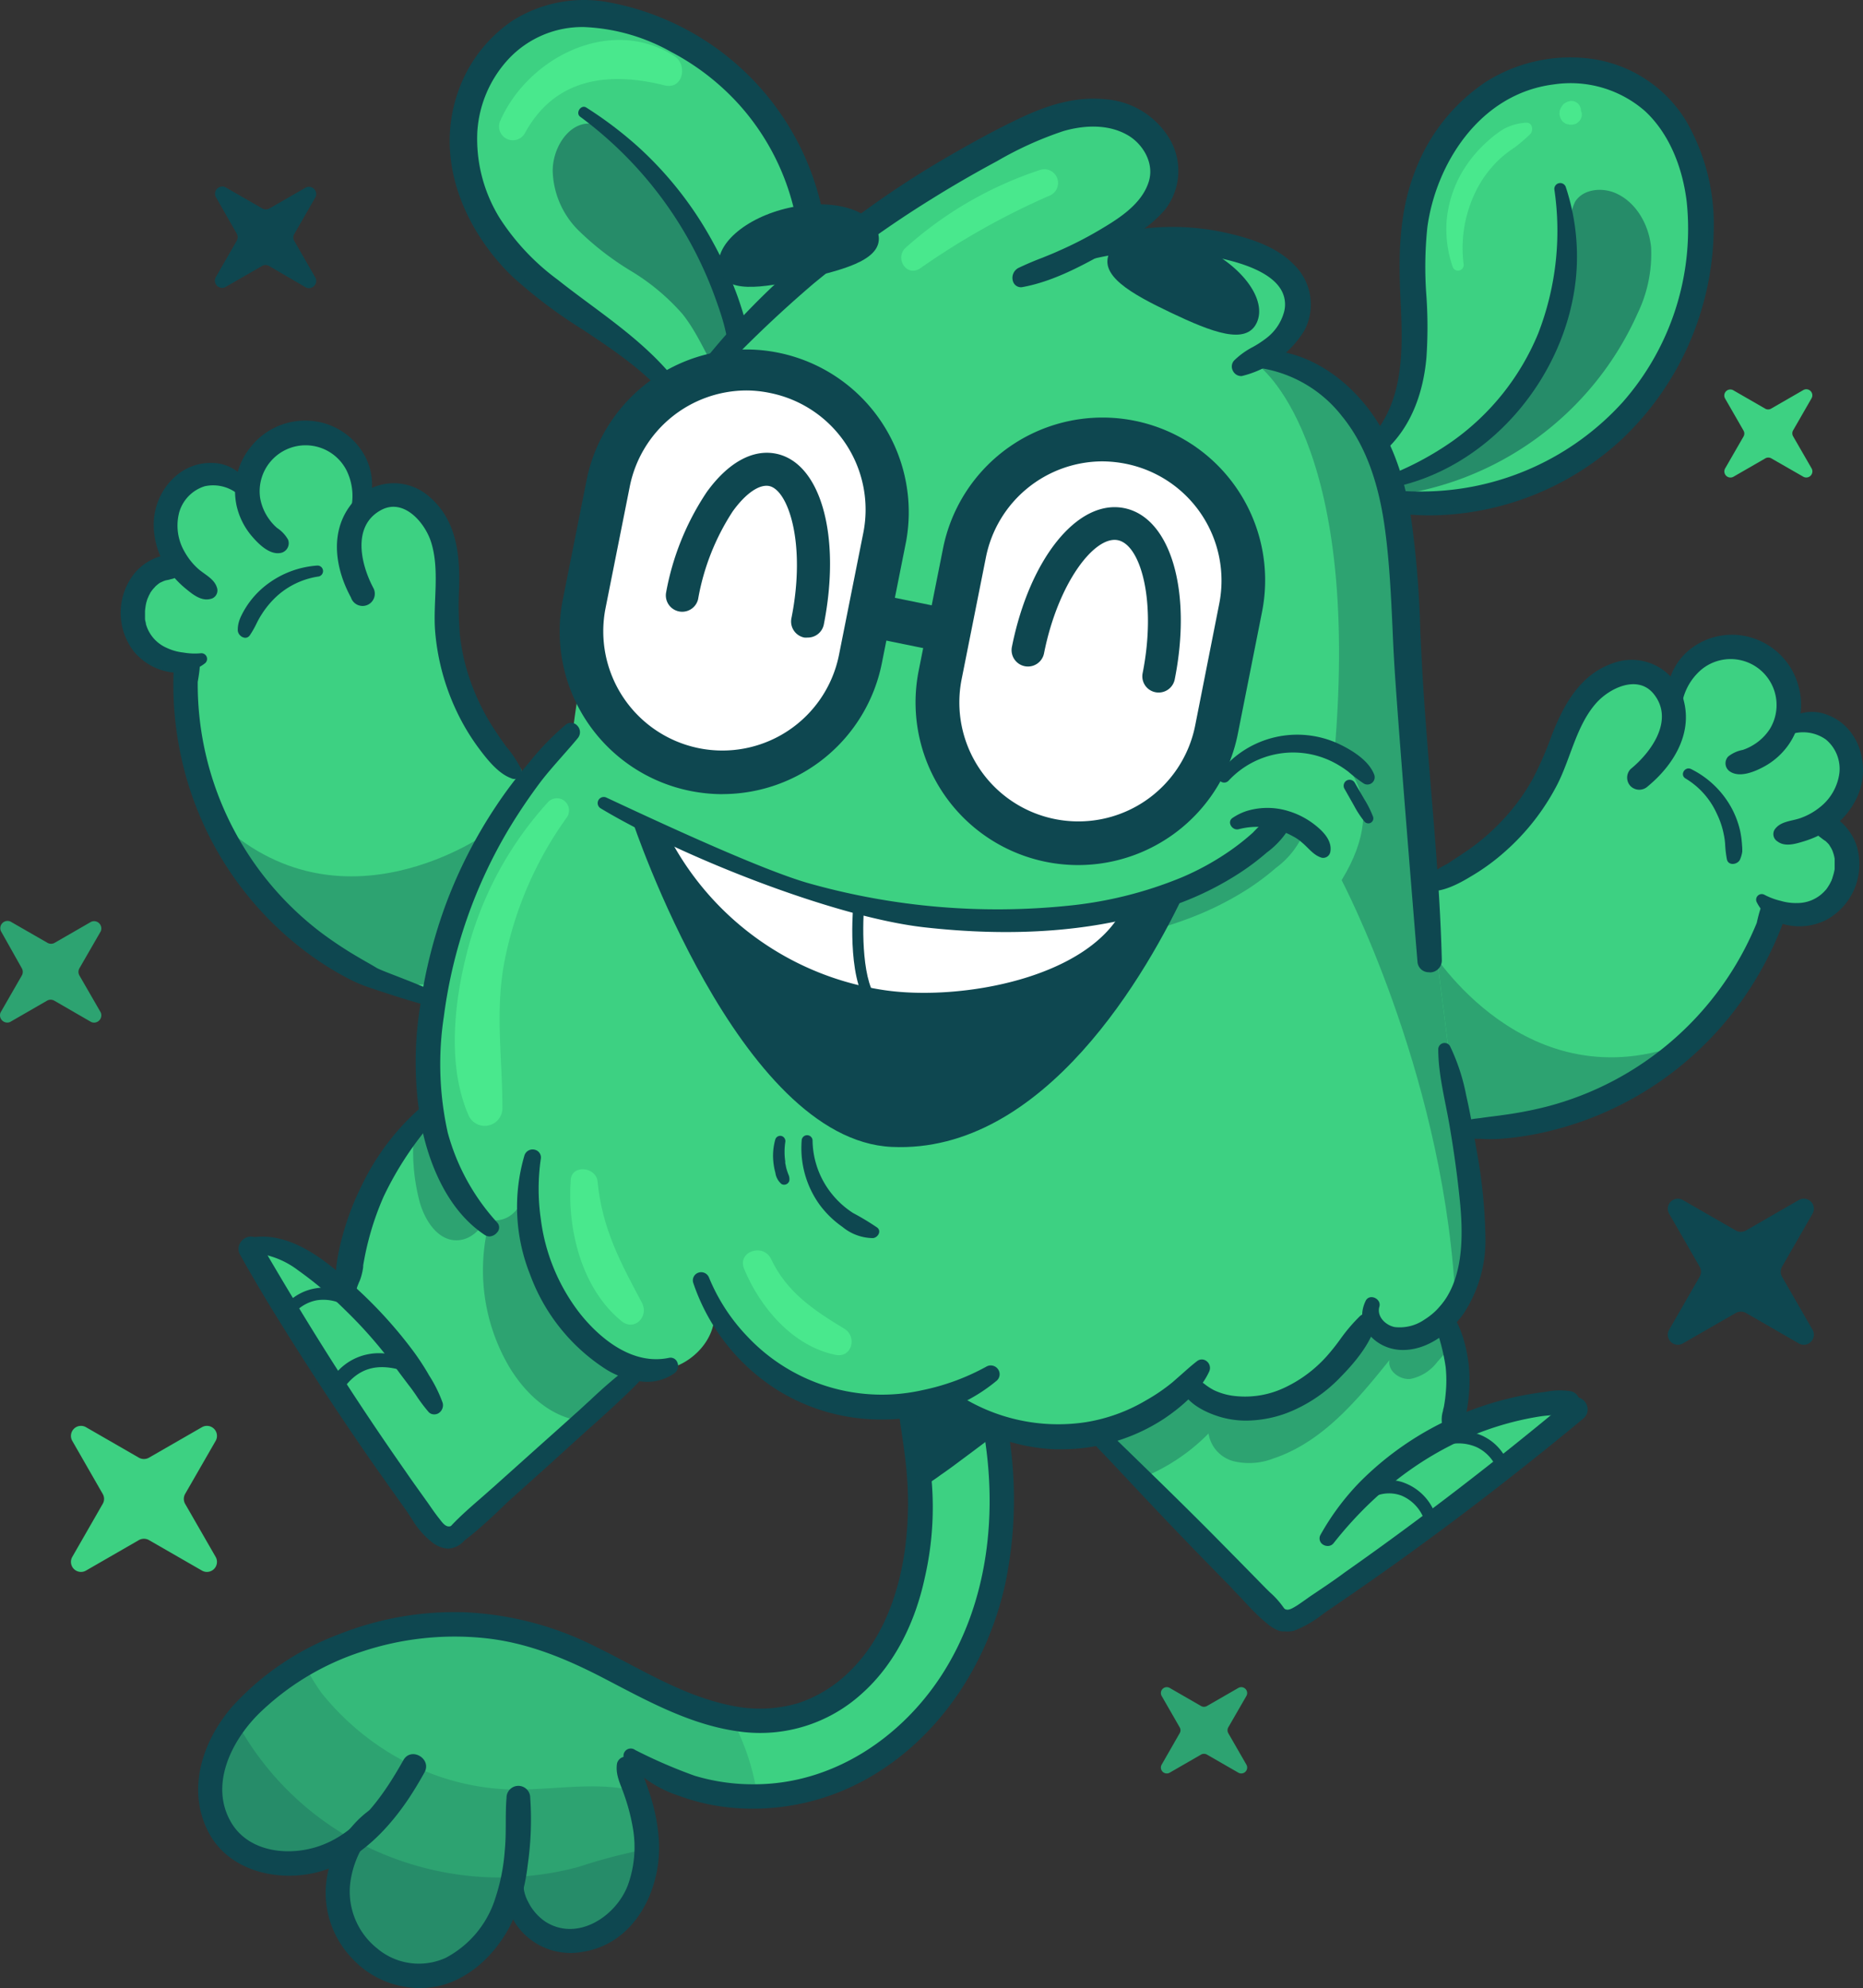 <svg xmlns="http://www.w3.org/2000/svg" id="Layer_1" width="256.279" height="273.399" data-name="Layer 1" version="1.1" viewBox="0 0 256.279 273.399"><rect x="0" y="0" width="256.279" height="273.399" fill="#333333" stroke="none"/><defs id="defs1187"><style id="style1185">.cls-1{fill:#3dd182}.cls-3{fill:#2da371}.cls-4{fill:#268c69}.cls-5{fill:#0e4750}.cls-6{fill:#fff}.cls-7{fill:#49e88d}</style></defs><path id="path1191" d="M125.499 196.179s5.92 35.15-14.14 39.35-32.1-13.94-52.54-11.84-33.43 15.28-29 26.55 18.54 3.25 18.54 3.25-7.46 14.71 7.45 18 15.09-14.9 15.09-14.9-.77 13.18 10.12 9.93 5.18-24.22 5.18-24.22 12.21 6.64 22.91 4.35 33.34-12.46 27.56-50c-.04-.02-9.84-2.19-11.17-.47" class="cls-1"/><path id="path1193" d="M104.189 247.089a31.8 31.8 0 0 0-3.91-11.37c-14.06-2.38-25.06-13.72-41.46-12-20.44 2.1-33.43 15.28-29 26.55s18.54 3.25 18.54 3.25-7.46 14.71 7.45 18c13.85 3 15-12.45 15.08-14.64 0 1.82.15 12.65 10.13 9.67 10.89-3.25 5.18-24.22 5.18-24.22s8.77 4.71 17.99 4.76" style="fill:#35ba7a"/><path id="path1195" d="M70.949 246.109a33.34 33.34 0 0 1-15.68-4.07 36.3 36.3 0 0 1-11.08-9.27 30 30 0 0 1-2.39-4c-9.95 5.34-15 13.88-12 21.54 4.4 11.27 18.54 3.25 18.54 3.25s-7.46 14.71 7.45 18c13.85 3 15-12.45 15.08-14.64 0 1.82.15 12.65 10.13 9.67 7.94-2.37 7.06-14.14 6-20.36-4.97-1.19-10.75-.11-16.05-.12" class="cls-3"/><path id="path1197" d="M47.029 252.089a40.7 40.7 0 0 1-14.66-15.61c-3.26 4.32-4.33 9.2-2.56 13.76 4.4 11.27 18.54 3.25 18.54 3.25s-7.46 14.71 7.45 18c12.18 2.65 14.53-9 15-13.33a42 42 0 0 1-23.77-6.07" class="cls-4"/><path id="path1199" d="M87.639 254.569a75 75 0 0 0-8 2.16 41 41 0 0 1-8.78 1.39c.2 3.39 1.59 10.9 10.1 8.36 5.07-1.44 6.51-6.7 6.68-11.91" class="cls-4"/><path id="path1201" d="M127.029 196.809a22.5 22.5 0 0 0-1.8-4.68c-.42-.8-1.9-.48-1.79.49.38 3.44 1.06 6.86 1.32 10.32a47.7 47.7 0 0 1-.3 10.34c-.88 6.11-3.1 12.23-7.61 16.61a18.2 18.2 0 0 1-7 4.32 18.65 18.65 0 0 1-9.44.31c-6.73-1.39-12.53-5.18-18.63-8.14a44.1 44.1 0 0 0-17.81-4.65 43 43 0 0 0-17.28 3 37.8 37.8 0 0 0-14.77 10c-4 4.64-6.23 11.18-3.36 17 2.52 5.15 8.58 6.9 13.9 6 5.87-1 10.39-5.43 13.61-10.16.83-1.23 1.6-2.51 2.32-3.81 1.06-1.89-1.84-3.59-2.9-1.69-2.61 4.64-6.08 9.8-11.32 11.72-4.19 1.55-9.89 1.05-12.37-3.16-3-5.11 0-11.14 3.75-14.9a36.35 36.35 0 0 1 14.23-8.59 40.4 40.4 0 0 1 16.66-1.88c6.05.58 11.51 2.87 16.85 5.66 5.95 3.1 11.9 6.4 18.66 7.24a20.8 20.8 0 0 0 16.67-5.3c4.57-4.1 7.3-9.89 8.58-15.81a43.3 43.3 0 0 0-.17-20.24" class="cls-5"/><path id="path1203" d="M72.939 247.229a1.63 1.63 0 0 0-3.26 0c-.2 2.4 0 4.82-.24 7.23a27 27 0 0 1-1.3 6.59 14 14 0 0 1-6.82 8.2 8.9 8.9 0 0 1-9.43-1.29 10 10 0 0 1-3.7-9.07 13.2 13.2 0 0 1 2.1-5.56 14 14 0 0 1 1.84-2.2c.75-.74 1.64-1.31 2.38-2.07a.84.84 0 0 0-.81-1.38c-2 .3-4 2-5.29 3.52a14.85 14.85 0 0 0-3.14 5.65 13 13 0 0 0 3.08 12.38 12.67 12.67 0 0 0 12 3.9c4.35-1 7.88-4.48 9.87-8.37a25.3 25.3 0 0 0 2.37-8.25 43.7 43.7 0 0 0 .35-9.28" class="cls-5"/><path id="path1205" d="M89.619 247.469c-.3-1-.66-2.06-1.06-3.06a4.87 4.87 0 0 0-1.85-2.67 1.25 1.25 0 0 0-1.82.74c-.29 1.59.53 3 1 4.42a27.4 27.4 0 0 1 1.16 4.44 15.33 15.33 0 0 1-.71 8c-1.67 4.27-6.95 7.72-11.31 4.94a7.1 7.1 0 0 1-2.4-2.78 5.3 5.3 0 0 1-.57-1.69 12 12 0 0 0-.18-1.91.83.83 0 0 0-1.37-.36c-1 1-.94 2.72-.76 4a8 8 0 0 0 2 4.06 9.1 9.1 0 0 0 8.49 2.81c7-1.12 10.65-8.34 10.42-14.91a24.7 24.7 0 0 0-1.04-6.03" class="cls-5"/><path id="path1207" d="M138.469 195.489a1.68 1.68 0 0 0-3.24.89c2.07 11.53.77 24-5.7 34-5.62 8.66-14.93 14.88-25.43 15a27.8 27.8 0 0 1-8.54-1.17 70 70 0 0 1-8.18-3.54 1.002 1.002 0 0 0-1.22 1.59 16.6 16.6 0 0 0 7.16 4.68 28.8 28.8 0 0 0 8.46 1.75 32 32 0 0 0 16.59-3.58c10.43-5.44 17.45-16 19.93-27.36a57.1 57.1 0 0 0 .17-22.26" class="cls-5"/><path id="path1209" d="m135.679 195.529-3.66-.76a4.8 4.8 0 0 1-.73-1.59 1 1 0 0 0-.24-.31 1.56 1.56 0 0 0-1.85-.24 2 2 0 0 0-1 1.17l-.11.17-.32-.07a1.42 1.42 0 0 0-1.72 1.72q.49 2.55 1 5.1a1.18 1.18 0 0 0 .57.79l-.47.44a11 11 0 0 0-1.05 1 .88.88 0 0 0 1.06 1.38 23 23 0 0 0 2.22-1.47c.76-.52 1.5-1.06 2.24-1.61 1.45-1.08 2.91-2.16 4.35-3.26a1.35 1.35 0 0 0 .64-1.32 1.33 1.33 0 0 0-.93-1.14" class="cls-5"/><path id="path1211" d="M71.639 105.679s-9.42-4.37-10.11-25.62-13.05-8.7-13.05-8.7 4.35-9-5.51-11.66-8.38 7.85-8.38 7.85-5.76-4.19-8.87-1.62-1.63 10.69-1.63 10.69-6.51 2-5.71 6.39 2.21 8.86 7.63 8.06c0 0-4.21 32 28 43.93s17.63-29.32 17.63-29.32" class="cls-1"/><path id="path1213" d="M67.189 114.459s-20.36 14.76-37.44-1.79c0 0 7.37 18.51 24.3 22.33s13.14-20.54 13.14-20.54" class="cls-3"/><path id="path1215" d="M48.159 69.559a7.38 7.38 0 0 1 11-1.16c3.63 3.17 4.12 7.82 4 12.36a49 49 0 0 0 .1 6.51 28.3 28.3 0 0 0 1.4 6.24 31.2 31.2 0 0 0 2.94 6.17c.64 1 1.31 2 2 2.95a16 16 0 0 1 2.05 3.05 1 1 0 0 1-1.35 1.34c-1.74-.64-3.24-2.52-4.35-4a30 30 0 0 1-3.09-5.11 31.7 31.7 0 0 1-3-11.08c-.32-4 .69-8.46-.59-12.38-.89-2.67-3.79-6-6.89-4.28-4 2.2-2.73 7.5-1 10.73a1.68 1.68 0 1 1-3.1 1.27c-2.12-3.88-2.94-8.82-.12-12.61" class="cls-5"/><path id="path1217" d="M34.579 61.359a9.54 9.54 0 0 1 8.1-3.49 9.29 9.29 0 0 1 7.38 4.6 8.4 8.4 0 0 1 1.11 4.7 8.93 8.93 0 0 1-1.63 4.32c-.54.8-1.78 0-1.44-.84a7.93 7.93 0 0 0-.45-6 6.32 6.32 0 0 0-11.86 3.85 7 7 0 0 0 1.23 2.9 6.7 6.7 0 0 0 1.1 1.21 4.66 4.66 0 0 1 1.51 1.61 1.36 1.36 0 0 1-1.06 1.83c-1.55.27-3.08-1.31-4-2.4a9.8 9.8 0 0 1-2-4 9.61 9.61 0 0 1 2.01-8.29" class="cls-5"/><path id="path1219" d="M29.249 63.669a5.74 5.74 0 0 1 5.34 3.88.83.83 0 0 1-1.42.81 5.4 5.4 0 0 0-5-1.49 5.28 5.28 0 0 0-3.51 3.57 7.14 7.14 0 0 0 .72 5.42 9 9 0 0 0 1.83 2.32c.89.81 2.24 1.39 2.62 2.59a1.19 1.19 0 0 1-.92 1.61c-1.25.3-2.39-.63-3.31-1.38a13.5 13.5 0 0 1-2.33-2.44 10.76 10.76 0 0 1-2.12-6.34c-.05-4.47 3.42-8.73 8.1-8.55" class="cls-5"/><path id="path1221" d="M18.129 79.349a7.1 7.1 0 0 1 2.27-2.12c1.05-.6 2.52-1.2 3.69-.61a1.56 1.56 0 0 1 0 2.84 1.7 1.7 0 0 1-.54.18l-.32.09-.45.09a4 4 0 0 0-.56.23c-.18.09-.2.1-.07 0l-.28.19a5 5 0 0 0-.48.4l-.36.4a6 6 0 0 0-.38.53c0 .09-.09.17-.13.26s-.18.4-.26.6l-.13.43a8 8 0 0 0-.18 1.19v1.03c0 .22.07.42.12.64v.09l.06.2a5.07 5.07 0 0 0 2.83 3.1 7.1 7.1 0 0 0 2.26.63 9 9 0 0 0 2.41.1.78.78 0 0 1 .57 1.38 6.4 6.4 0 0 1-2.17 1.1 6.85 6.85 0 0 1-2.78.09 8.14 8.14 0 0 1-4.79-2.76 8.69 8.69 0 0 1-.33-10.3" class="cls-5"/><path id="path1223" d="M26.599 90.689c.65.61.38-.74.49.16.06.5.78-.86.11 2.93a42.92 42.92 0 0 0 16.9 34.42 54 54 0 0 0 5.1 3.39c.87.52 1.76 1 2.63 1.53s9.25 3.38 9.65 4.38a.86.86 0 0 1-.45 1.09c-.91.4-9.18-2.43-10.08-2.73a19 19 0 0 1-2.68-1.1 41 41 0 0 1-5.07-3.05 45.63 45.63 0 0 1-18.29-27.67 46.5 46.5 0 0 1-1-12.28 1.69 1.69 0 0 1 2.69-1.07" class="cls-5"/><path id="path1225" d="M33.169 84.729a11.9 11.9 0 0 1 3.61-4.39 12.9 12.9 0 0 1 6.87-2.56.76.76 0 0 1 .2 1.5 10.9 10.9 0 0 0-5.82 2.76 12.4 12.4 0 0 0-2 2.4 12 12 0 0 0-.75 1.33 12.4 12.4 0 0 1-.88 1.55c-.54.87-1.73.13-1.69-.71a4 4 0 0 1 .13-1 5 5 0 0 1 .33-.88" class="cls-5"/><path id="path1227" d="M216.209 193.639c1 1.36-2.76 4.85-8.35 9l-1.35 1c-2.67 1.92-5.67 3.94-8.73 5.93l-1.25.81c-6.92 4.47-13.92 8.66-17.76 10.92a4.49 4.49 0 0 1-5.43-.66l-23.71-23.13s14.22-51.88 38.73-30.24c0 0 13.26 11.4 12.09 28.18 0 0 12.64-6.07 15.76-1.81" class="cls-1"/><path id="path1229" d="M188.359 167.269c-24.51-21.64-38.73 30.24-38.73 30.24l6.32 6.15a26.7 26.7 0 0 0 10.3-6.52 4.69 4.69 0 0 0 3.51 3.83 9.2 9.2 0 0 0 5.43-.4c6.71-2.24 11.52-8 15.95-13.53-.29 1.47 1.38 2.74 2.87 2.6a6.13 6.13 0 0 0 3.71-2.34c.57-.63 1.15-1.31 1.71-2a39.77 39.77 0 0 0-11.07-18.03" class="cls-3"/><path id="path1231" d="M216.029 191.709a11.5 11.5 0 0 0-3.91.14c-1.35.18-2.69.42-4 .72a43.4 43.4 0 0 0-7.62 2.53 42.2 42.2 0 0 0-13.21 9 34 34 0 0 0-5.33 7.16c-.39.7.71 1.32 1.19.71 6.29-8 14.77-14.16 24.67-16.74 1.36-.35 2.73-.63 4.12-.85a24 24 0 0 0 4.32-.61 1.09 1.09 0 0 0-.23-2.06" class="cls-5"/><path id="path1233" d="M182.649 212.609a1.2 1.2 0 0 1-.67-.2 1 1 0 0 1-.34-1.31 34.6 34.6 0 0 1 5.39-7.25 42.6 42.6 0 0 1 13.33-9.1 44 44 0 0 1 7.68-2.54c1.34-.31 2.7-.55 4.05-.73l.56-.07a9.5 9.5 0 0 1 3.49-.07 1.59 1.59 0 0 1 1.18 1.46 1.32 1.32 0 0 1-.93 1.34 11.3 11.3 0 0 1-2.92.48c-.51.05-1 .08-1.46.15a40 40 0 0 0-4.08.84c-9.37 2.44-17.83 8.18-24.48 16.62a1 1 0 0 1-.8.38m32.2-20.66a15 15 0 0 0-2.1.2l-.56.08c-1.33.17-2.66.41-4 .71a43 43 0 0 0-7.55 2.5 41.5 41.5 0 0 0-13.09 8.94 33.4 33.4 0 0 0-5.27 7.09c-.07.12 0 .23.1.32a.35.35 0 0 0 .47 0c6.74-8.56 15.34-14.4 24.87-16.87a40 40 0 0 1 4.15-.86c.5-.07 1-.11 1.52-.15a11.3 11.3 0 0 0 2.73-.45.57.57 0 0 0 .44-.6.87.87 0 0 0-.62-.76 4.5 4.5 0 0 0-1.09-.15" class="cls-5"/><path id="path1235" d="M206.709 199.809a6.3 6.3 0 0 1 1.15 2.8l-1.35 1a1 1 0 0 1-.11-.18c-.18-.47-.25-1-.46-1.44a6.5 6.5 0 0 0-.72-1.25 5.54 5.54 0 0 0-2.07-1.71 6.2 6.2 0 0 0-5 0c-.69.3-1.27-.77-.63-1.16a6.79 6.79 0 0 1 6.41-.41 6.9 6.9 0 0 1 2.78 2.35" class="cls-5"/><path id="path1237" d="M197.779 209.519a7.26 7.26 0 0 0-4.42-5.52 5.69 5.69 0 0 0-6.19 1.18c-.59.58.42 1.58 1.06 1.12a4.88 4.88 0 0 1 4.55-.62 5.63 5.63 0 0 1 3.33 4 1.05 1.05 0 0 0 .42.62z" class="cls-5"/><path id="path1239" d="M198.549 179.779a.8.8 0 0 0-1.39.76 37.6 37.6 0 0 1 2 7.42 19 19 0 0 1 .05 3.75c-.06.62-.15 1.24-.26 1.86a5.4 5.4 0 0 0-.26 2.11 1 1 0 0 0 1.83.53 4.2 4.2 0 0 0 .81-2.07 18 18 0 0 0 .3-2.06 21.4 21.4 0 0 0-.05-4.38c-.28-2.76-1.13-5.81-3.03-7.92" class="cls-5"/><path id="path1241" d="M199.749 196.959a1.3 1.3 0 0 1-.39-.06 1.4 1.4 0 0 1-1-1.15 4 4 0 0 1 .15-1.74c0-.17.07-.34.11-.51.11-.61.2-1.22.25-1.83a18 18 0 0 0 0-3.67 27.8 27.8 0 0 0-1.54-5.89c-.17-.48-.33-1-.49-1.45a1.14 1.14 0 0 1 .5-1.39 1.23 1.23 0 0 1 1.53.26c2.1 2.34 2.88 5.71 3.17 8.13a22 22 0 0 1 0 4.45 19 19 0 0 1-.32 2.11v.15a4.1 4.1 0 0 1-.87 2.1 1.47 1.47 0 0 1-1.1.49m-1.84-17.1a.6.6 0 0 0-.24.06.39.39 0 0 0-.16.5c.16.49.33 1 .49 1.45a29 29 0 0 1 1.57 6.05 18 18 0 0 1 0 3.82c-.06.63-.15 1.27-.27 1.89 0 .19-.07.36-.11.55a3.6 3.6 0 0 0-.15 1.44.7.7 0 0 0 .48.56.7.7 0 0 0 .71-.22 3.54 3.54 0 0 0 .69-1.74v-.15a18 18 0 0 0 .3-2 20.6 20.6 0 0 0 0-4.3c-.27-2.31-1-5.53-3-7.72a.5.5 0 0 0-.31-.19" class="cls-5"/><path id="path1243" d="m173.859 218.659-2.8-2.85c-2.11-2.14-4.21-4.28-6.33-6.4-4.16-4.15-8.35-8.2-12.55-12.28-1.48-1.43-2.19.33-.84 1.76 4.06 4.33 8.11 8.67 12.23 12.94 2 2.09 4 4.15 6.06 6.22 1.87 1.9 4.11 4.72 6.22 5.78 1.19.6 1.48-.72.91-1.82a15.1 15.1 0 0 0-2.9-3.35" class="cls-5"/><path id="path1245" d="M176.379 224.349a1.54 1.54 0 0 1-.7-.19c-1.66-.83-3.39-2.71-4.91-4.36-.49-.53-1-1-1.4-1.49l-.83-.84c-1.75-1.79-3.5-3.57-5.24-5.38-3.57-3.7-7.14-7.51-10.6-11.2l-1.67-1.74c-.95-1-1-2.18-.49-2.67.35-.35 1-.43 1.87.38l1.66 1.61c3.58 3.48 7.28 7.07 10.9 10.68 1.8 1.79 3.58 3.61 5.37 5.42l3.76 3.83.61.6a11.7 11.7 0 0 1 2.35 2.84 2 2 0 0 1 0 2.23 1 1 0 0 1-.68.28m-25.18-27.38a.2.2 0 0 0-.11 0c-.18.18-.15.91.52 1.62l1.64 1.75c3.45 3.68 7 7.49 10.59 11.19q2.61 2.7 5.24 5.37l.82.84c.45.46.93 1 1.42 1.51 1.48 1.61 3.16 3.43 4.69 4.2.15.07.41.18.53.05s.18-.79-.12-1.35a11.3 11.3 0 0 0-2.2-2.65l-.62-.62-3.77-3.82q-2.67-2.73-5.36-5.42c-3.61-3.6-7.31-7.2-10.89-10.67l-1.66-1.61a1.25 1.25 0 0 0-.72-.39" class="cls-5"/><path id="path1247" d="M216.119 192.809q-15 12.51-30.93 23.76l-4.45 3.08c-.71.49-1.4 1-2.12 1.47s-1.47.94-2.2.39-2.62.33-2.2 1.08a3.74 3.74 0 0 0 3.7 1.32c1.52-.44 3.47-2 4.76-2.88q4.39-3 8.73-6.08 8.58-6.12 16.87-12.65c3.13-2.47 6.23-5 9.29-7.51 1.21-1.01-.24-3-1.45-1.98" class="cls-5"/><path id="path1249" d="M177.189 224.369a3.94 3.94 0 0 1-3.29-1.6 1 1 0 0 1 .31-1.22 2.13 2.13 0 0 1 2.44-.34c.48.37 1 .06 1.77-.41.46-.3.9-.62 1.35-.93.25-.18.5-.36.76-.53 1.48-1 3-2 4.44-3.08 10.31-7.24 20.71-15.22 30.91-23.74a1.39 1.39 0 0 1 1.42-.28 1.74 1.74 0 0 1 1.08 1.33 1.57 1.57 0 0 1-.57 1.51c-2.87 2.39-5.92 4.85-9.3 7.51-5.51 4.35-11.2 8.61-16.88 12.67-2.91 2.07-5.85 4.12-8.74 6.08-.27.18-.56.39-.88.62a15.8 15.8 0 0 1-4 2.31 3.2 3.2 0 0 1-.82.1m-1.39-2.66a1.78 1.78 0 0 0-1.09.4c-.05 0-.21.2-.16.29a3.37 3.37 0 0 0 3.27 1.15 15.2 15.2 0 0 0 3.76-2.2l.89-.63c2.88-2 5.82-4 8.72-6.08 5.68-4.05 11.35-8.3 16.86-12.64 3.37-2.65 6.41-5.11 9.28-7.5a.8.8 0 0 0 .31-.8 1 1 0 0 0-.59-.76.69.69 0 0 0-.69.15l-.24-.28.24.28c-10.22 8.54-20.63 16.54-31 23.78-1.47 1-3 2.07-4.45 3.09l-.74.52c-.46.32-.92.65-1.39.95-.67.43-1.68 1.09-2.63.38a.64.64 0 0 0-.35-.1" class="cls-5"/><path id="path1251" d="M196.029 120.749s10.37-.41 19.2-19.75 15.39-3 15.39-3-.56-9.95 9.58-8.64 4.71 10.47 4.71 10.47 6.93-1.64 8.81 1.93-2.62 10.49-2.62 10.49 5.25 4.34 2.81 8.09-5.45 7.33-10.14 4.51c0 0-8.43 31.11-42.8 29.73s-4.94-33.83-4.94-33.83" class="cls-1"/><path id="path1253" d="M196.789 130.559s13.11 21.48 35.24 12.77c0 0-13.93 14.24-31 11.25s-4.24-24.02-4.24-24.02" class="cls-3"/><path id="path1255" d="M60.249 209.789c-3-3.6-8.62-10.54-13.92-17.59l-1.19-1.59c-2.2-2.95-4.29-5.88-6.06-8.54-.26-.4-.52-.79-.76-1.17-3.32-5.14-5.22-9.09-3.92-9.95 4.39-2.94 13.12 6.24 13.12 6.24.12-13.66 16-30.07 16-30.07 30.42-12 25.57 40.39 25.57 40.39l-24.33 22.58a3.11 3.11 0 0 1-4.51-.3" class="cls-1"/><path id="path1257" d="M63.529 147.119a81 81 0 0 0-6.48 7.83 27 27 0 0 0 .71 10.45c.73 2.51 2.5 5.24 5.11 5.17s4.12-2.7 5.21-5a26.21 26.21 0 0 0 1.82 22.15c2.21 3.81 5.77 7.21 10.15 7.69h.5l8.55-7.94s4.85-52.31-25.57-40.35" class="cls-3"/><path id="path1259" d="M60.519 193.039a20 20 0 0 0-2.06-4.09 33 33 0 0 0-2.08-3.13 61 61 0 0 0-7.56-8.33c-3.77-3.45-8.89-7.95-14.41-6.91a.661.661 0 0 0 .08 1.32 12.1 12.1 0 0 1 6.73 2.45 51.6 51.6 0 0 1 6.51 5.48 63 63 0 0 1 6.11 6.83c.93 1.21 1.82 2.45 2.74 3.67s1.65 2.48 2.63 3.58c.57.63 1.53-.18 1.31-.87" class="cls-5"/><path id="path1261" d="M59.699 194.509a1 1 0 0 1-.77-.36 22 22 0 0 1-1.67-2.23c-.32-.47-.64-.93-1-1.38l-1.23-1.63c-.5-.68-1-1.36-1.52-2a62 62 0 0 0-6.07-6.79 51.4 51.4 0 0 0-6.46-5.44 11.74 11.74 0 0 0-6.52-2.39 1 1 0 0 1-1-.89 1.09 1.09 0 0 1 .9-1.17c5.87-1.11 11.21 3.77 14.73 7a61.3 61.3 0 0 1 7.61 8.38 35 35 0 0 1 2.11 3.16l.21.37a18.7 18.7 0 0 1 1.88 3.8 1.29 1.29 0 0 1-.64 1.45 1.1 1.1 0 0 1-.56.12m-25.14-23a12.4 12.4 0 0 1 6.87 2.53 51.7 51.7 0 0 1 6.56 5.52 62.4 62.4 0 0 1 6.15 6.87c.52.67 1 1.36 1.53 2s.8 1.09 1.21 1.63.67.93 1 1.4a22 22 0 0 0 1.62 2.16.26.26 0 0 0 .38.05.54.54 0 0 0 .29-.56 18.2 18.2 0 0 0-1.8-3.65l-.22-.36a34 34 0 0 0-2.06-3.1 61.6 61.6 0 0 0-7.51-8.28c-3.42-3.12-8.58-7.85-14.09-6.81a.33.33 0 0 0-.29.35c0 .11.06.23.29.22z" class="cls-5"/><path id="path1263" d="M39.079 182.039a.6.6 0 0 0 .28-.12 5.3 5.3 0 0 0 .9-1.1 6 6 0 0 1 .88-.87 5.5 5.5 0 0 1 2.39-1.12 6 6 0 0 1 4.47 1.06.754.754 0 0 0 1-1.13 6.75 6.75 0 0 0-5.75-1.55 7 7 0 0 0-3 1.34 5.26 5.26 0 0 0-1.89 2.31z" class="cls-5"/><path id="path1265" d="M56.519 189.349a4.7 4.7 0 0 0-1.9-1.07c-4.2-1-6.36 1-8 3.58a1.2 1.2 0 0 1-.32.34l-1.19-1.59a7.65 7.65 0 0 1 5.59-4.38 7.89 7.89 0 0 1 6.83 2 .77.77 0 0 1-1.01 1.12" class="cls-5"/><path id="path1267" d="M48.739 176.979c.13-.43.37-.89.52-1.34a11.4 11.4 0 0 0 .35-1.64q.29-1.68.69-3.33a39 39 0 0 1 2.15-6.23 45.5 45.5 0 0 1 7.42-11.14c.6-.7-.34-1.86-1.11-1.25a33.3 33.3 0 0 0-8.73 11.23 36.3 36.3 0 0 0-2.55 6.69 34 34 0 0 0-.76 3.46 8 8 0 0 0-.16 1.83c0 .54.21 1.13.27 1.59a1 1 0 0 0 1.91.13" class="cls-5"/><path id="path1269" d="M47.799 178.089h-.12a1.31 1.31 0 0 1-1.19-1.18c0-.18-.06-.39-.1-.6a7 7 0 0 1-.16-1 8 8 0 0 1 .14-1.83v-.09a32 32 0 0 1 .77-3.5 37 37 0 0 1 2.57-6.75 33.5 33.5 0 0 1 8.8-11.36 1.1 1.1 0 0 1 1.53.12 1.25 1.25 0 0 1 .1 1.67 45.3 45.3 0 0 0-7.37 11 39 39 0 0 0-2.12 6.17c-.26 1-.49 2.11-.69 3.3v.22a9 9 0 0 1-.33 1.48 5 5 0 0 1-.26.65c-.09.23-.19.46-.26.68a1.34 1.34 0 0 1-1.31 1.02m11.42-25.84a.37.37 0 0 0-.22.09 32.8 32.8 0 0 0-8.6 11.11 37 37 0 0 0-2.52 6.61 31 31 0 0 0-.75 3.43v.09a7.8 7.8 0 0 0-.14 1.65 8 8 0 0 0 .15.92c.05.23.09.46.12.65a.56.56 0 0 0 .51.54.61.61 0 0 0 .63-.47 6 6 0 0 1 .29-.75c.08-.2.16-.4.23-.6a8.4 8.4 0 0 0 .3-1.36v-.23c.21-1.21.44-2.31.7-3.35a39 39 0 0 1 2.17-6.29 45.9 45.9 0 0 1 7.5-11.25.51.51 0 0 0-.07-.66.45.45 0 0 0-.3-.13" class="cls-5"/><path id="path1271" d="m69.659 206.299 5.88-5.27c1.85-1.66 3.68-3.33 5.52-5s5.7-5.12 7.31-7c.88-1 0-1.8-1.18-1-2 1.41-5.63 4.86-7.48 6.5s-3.94 3.48-5.9 5.24l-5.65 5.07c-1.9 1.7-4 3.39-5.72 5.21-1.21 1.28.1 2.41 1.53 1.32 2-1.56 3.83-3.4 5.69-5.07" class="cls-5"/><path id="path1273" d="M62.849 212.139a1.28 1.28 0 0 1-1-.4c-.36-.39-.49-1.15.3-2 1.24-1.31 2.67-2.55 4.06-3.76.57-.49 1.13-1 1.67-1.47l5.66-5.07c1.85-1.66 3.72-3.31 5.58-5l.32-.28c.48-.43 1.08-1 1.73-1.58a69 69 0 0 1 5.78-4.94c.84-.58 1.56-.45 1.9-.07s.39.93-.21 1.64c-1.47 1.72-4.76 4.7-6.73 6.48l-1.13 1c-1.67 1.52-3.33 3-5 4.54l-5.88 5.27-1.6 1.54c-1.31 1.22-2.67 2.48-4.1 3.57a2.26 2.26 0 0 1-1.35.53m25.23-24.1a1.2 1.2 0 0 0-.68.25 66 66 0 0 0-5.7 4.89l-1.74 1.58-.32.28c-1.86 1.65-3.73 3.3-5.58 5l-5.65 5-1.69 1.48c-1.37 1.19-2.79 2.42-4 3.71-.36.38-.47.76-.28 1s.73.23 1.31-.21c1.41-1.07 2.75-2.31 4.05-3.52l1.62-1.49 5.88-5.27c1.67-1.5 3.34-3 5-4.54l1.13-1c2-1.77 5.22-4.73 6.66-6.42.25-.3.3-.56.22-.65a.33.33 0 0 0-.23-.09" class="cls-5"/><path id="path1275" d="M35.369 171.039c6.53 11.25 12.63 20.94 20.09 31.6 1 1.48 2.08 2.95 3.13 4.42.49.7 1 1.42 1.49 2.1s1.05 1.39 1.93 1.12 2.1.76 1.48 1.36c-1.82 1.75-3.15.61-4.1-.08-1.28-.93-2.18-2.6-3.1-3.86q-3.11-4.32-6.13-8.7-6-8.69-11.53-17.66c-2.1-3.38-3.3-5.49-5.31-8.93-.79-1.32 1.25-2.7 2.05-1.37" class="cls-5"/><path id="path1277" d="M61.579 212.979a4 4 0 0 1-2.28-1l-.13-.1a11.5 11.5 0 0 1-2.52-3c-.22-.33-.44-.66-.66-1-2-2.82-4.1-5.74-6.14-8.71a451 451 0 0 1-11.54-17.67c-1.72-2.76-2.85-4.7-4.28-7.16l-1-1.78a1.58 1.58 0 0 1 0-1.61 1.74 1.74 0 0 1 1.47-.89 1.41 1.41 0 0 1 1.24.75c6.82 11.74 13 21.48 20.08 31.58 1 1.47 2.08 2.94 3.12 4.41l.52.75c.32.45.64.9 1 1.34.52.7.94 1.17 1.52 1a1.83 1.83 0 0 1 2 .8.93.93 0 0 1-.12 1.19 3.15 3.15 0 0 1-2.28 1.1m-27.13-42.09a1 1 0 0 0-.82.51.8.8 0 0 0 0 .86l1 1.78c1.43 2.45 2.55 4.39 4.26 7.15 3.7 6 7.58 11.89 11.53 17.64 2 3 4.1 5.88 6.13 8.69.22.31.44.64.67 1a10.8 10.8 0 0 0 2.34 2.79l.14.11c.92.68 2 1.45 3.48 0 0 0 .1-.1 0-.27a1.1 1.1 0 0 0-1.11-.46c-1.13.35-1.86-.62-2.34-1.25-.34-.45-.66-.91-1-1.37-.17-.25-.34-.5-.52-.74q-1.58-2.2-3.13-4.42c-7-10.13-13.2-19.87-20.05-31.64a.66.66 0 0 0-.58-.38" class="cls-5"/><path id="path1279" d="M192.689 56.649c2-3.87 2.13-8.4 1.85-12.74s-.93-8.69-.4-13a23.83 23.83 0 0 1 19.56-20.59 17.17 17.17 0 0 1 9.88.93 16 16 0 0 1 7.41 7.3 26 26 0 0 1 2.66 10.19 38.62 38.62 0 0 1-30.05 40.51 25.55 25.55 0 0 1-11.34.25c-1.74-.41-9.78-3.26-8.12-6.17.59-1 3.61-1.5 4.7-2.26a12.3 12.3 0 0 0 3.85-4.42" class="cls-1"/><path id="path1281" d="M190.559 66.569a37.25 37.25 0 0 0 25.47-35.11 7.07 7.07 0 0 1 .65-3.72c1.1-1.75 3.67-2 5.56-1.18 2.86 1.25 4.59 4.36 4.89 7.46a18.8 18.8 0 0 1-1.85 9.07 42.87 42.87 0 0 1-34.82 25.2l2.58-2.76" class="cls-4"/><path id="path1283" d="M215.389 25.709a.81.81 0 0 0-1.57.33 39 39 0 0 1-2.23 19.84 34.1 34.1 0 0 1-11.74 14.76 41.8 41.8 0 0 1-9.51 5c-.81.32-.6 1.73.34 1.57 14-2.38 24.89-15.39 26.14-29.3a30.4 30.4 0 0 0-1.43-12.2" class="cls-5"/><path id="path1285" d="M93.099 54.269c-2.09-3.8-5.76-6.47-9.51-8.67s-7.72-4.09-11-6.95a23.84 23.84 0 0 1-6.1-27.73 17.1 17.1 0 0 1 6.31-7.66 15.92 15.92 0 0 1 10.23-2.06 26.1 26.1 0 0 1 9.93 3.51 38.62 38.62 0 0 1 16.74 47.58 25.5 25.5 0 0 1-6.15 9.53c-1.31 1.22-8.18 6.28-9.66 3.28-.53-1.07.79-3.83.77-5.17a12.4 12.4 0 0 0-1.56-5.66" class="cls-1"/><path id="path1287" d="M76.029 23.499a12 12 0 0 0 3.58 8.22 39.6 39.6 0 0 0 7.26 5.59 30 30 0 0 1 7 5.86c3.13 3.9 4.4 9.23 8.23 12.45-.39-.33 0-4.45 0-5.15a41 41 0 0 0-.78-5.6 44 44 0 0 0-3.65-10.51 43.06 43.06 0 0 0-14.32-16.58c-3.89-2.59-7.32 1.73-7.32 5.72" class="cls-4"/><path id="path1289" d="M112.299 27.109A36.49 36.49 0 0 0 83.939.739a18 18 0 0 0-13.26 2.45 19.14 19.14 0 0 0-7.37 9.74c-3 9 .88 18.5 7.41 24.81 6.73 6.5 16.11 10 22 17.49a.78.78 0 0 0 1.28-.88c-4.46-6.64-11.31-10.73-17.48-15.59a33.2 33.2 0 0 1-8-8.53 21.17 21.17 0 0 1-3.17-12.07 16.52 16.52 0 0 1 4.48-10.36 14.18 14.18 0 0 1 10.56-4.48 27.3 27.3 0 0 1 12.22 3.48 34.1 34.1 0 0 1 9.41 7.29 33.4 33.4 0 0 1 7.01 12.49 37.4 37.4 0 0 1 1.45 7.19c.25 2.58.2 5.11.21 7.69 0 1.27 1.8 1.22 2.1.12 1.24-4.63.73-9.88-.49-14.47" class="cls-5"/><path id="path1291" d="M93.289 55.919a1.1 1.1 0 0 1-.9-.46c-3.3-4.2-7.83-7.21-12.21-10.12a67 67 0 0 1-9.72-7.33c-5.85-5.65-10.89-15.24-7.51-25.2a19.53 19.53 0 0 1 7.52-9.94 18.4 18.4 0 0 1 13.53-2.5 36.87 36.87 0 0 1 28.66 26.67c1 3.8 1.91 9.43.48 14.67a1.53 1.53 0 0 1-1.7 1.09 1.26 1.26 0 0 1-1.14-1.31v-1.17a61 61 0 0 0-.21-6.49 36.6 36.6 0 0 0-1.43-7.11 33 33 0 0 0-7-12.35 33.7 33.7 0 0 0-9.3-7.21 26.6 26.6 0 0 0-12.06-3.44h-.08a13.9 13.9 0 0 0-10.19 4.32 16.18 16.18 0 0 0-4.37 10.13 20.7 20.7 0 0 0 3.11 11.87 32.1 32.1 0 0 0 7.95 8.43c1.41 1.12 2.89 2.22 4.32 3.28 4.8 3.56 9.76 7.24 13.24 12.4a1.11 1.11 0 0 1-.27 1.55 1.23 1.23 0 0 1-.72.22M80.239.789a16.65 16.65 0 0 0-9.35 2.71 18.72 18.72 0 0 0-7.23 9.55c-3.27 9.63 1.64 18.93 7.32 24.42a67 67 0 0 0 9.61 7.25c4.43 2.94 9 6 12.39 10.28a.41.41 0 0 0 .59.08.35.35 0 0 0 .08-.52c-3.4-5.06-8.3-8.7-13.05-12.22-1.44-1.06-2.92-2.16-4.35-3.29a32.7 32.7 0 0 1-8.12-8.63 21.44 21.44 0 0 1-3.22-12.28 16.88 16.88 0 0 1 4.58-10.6 14.58 14.58 0 0 1 10.74-4.6h.09a27.3 27.3 0 0 1 12.4 3.53 34.5 34.5 0 0 1 9.51 7.37 33.9 33.9 0 0 1 7.14 12.63 36.5 36.5 0 0 1 1.47 7.26 63 63 0 0 1 .21 6.57v1.16a.52.52 0 0 0 .48.57.82.82 0 0 0 .89-.55c1.39-5.08.5-10.56-.49-14.27a36.09 36.09 0 0 0-28.06-26.1 22 22 0 0 0-3.63-.32" class="cls-5"/><path id="path1293" d="M102.699 44.759c-.35-1.33-.76-2.65-1.22-3.95a52.5 52.5 0 0 0-3.38-7.45 49.8 49.8 0 0 0-10.13-13 53.5 53.5 0 0 0-7.32-5.57c-.73-.46-1.53.76-.83 1.27a53.6 53.6 0 0 1 18.52 24.76c.5 1.39 1 2.79 1.35 4.21s.55 3 1.65 4.15a1 1 0 0 0 1.59-.33c.56-1.36.1-2.7-.23-4.09" class="cls-5"/><path id="path1295" d="M198.329 136.889c-1.51-12-3-23.92-3.4-36-.33-10.39.15-21-2.7-31-2.71-9.45-9.18-18.53-18.44-21.49a5.71 5.71 0 0 0 5.32-4.28 8.06 8.06 0 0 0-2.66-7.61 15.6 15.6 0 0 0-7.6-3.48c-8-1.64-16.23 0-24 2.34a31 31 0 0 0 12.65-7.44 7.82 7.82 0 0 0 2.66-4.4c.35-3-2.48-5.55-5.37-6.5-6.07-2-12.66.4-18.41 3.17-14.64 7-28 16.94-38.32 29.51s-17.13 34-19.16 50.08a72.6 72.6 0 0 0-19.22 47.86c-.08 5.53.52 11.23 3.16 16.09 1.25 2.29 3.55 4.59 6.09 4s3.45-3.51 4-6a26.29 26.29 0 0 0 6.51 21.3c3 3.25 7.18 5.82 11.56 5.35s8.34-5 7-9.18a43.4 43.4 0 0 0 14.03 11.44 26.82 26.82 0 0 0 18.17 1.93v-.06c10.1 6.34 24.36 5.23 33.28-2.7a4.72 4.72 0 0 0 3.22 4.08 9.37 9.37 0 0 0 5.45 0c6.85-1.75 12.07-7.16 16.9-12.33-.4 1.44 1.17 2.83 2.67 2.8a6.16 6.16 0 0 0 3.87-2.06c3.49-3.35 7.44-8.27 6.83-13.07z" class="cls-1"/><path id="path1297" d="M200.109 177.039c1.59-2.43 2.64-5.11 2.3-7.75l-4.08-32.35c-1.51-12-3-23.92-3.4-36-.33-10.39.15-21-2.7-31-2.56-8.93-8.48-17.52-16.94-20.94-.76.37-1.51.77-2.26 1.2 0 0 14.34 10 10.53 53.54 0 0 8.25 5.5 1 17.3-.02 0 13.57 25.71 15.55 56" class="cls-3"/><path id="path1299" d="M176.689 113.849a24.3 24.3 0 0 0-3.08 2.76 31 31 0 0 1-3 2.4 37.4 37.4 0 0 1-6.78 3.76 55.4 55.4 0 0 1-15.61 3.9 96.1 96.1 0 0 1-35.39-3 120.4 120.4 0 0 1-19.26-7.14c-1-.46-.71-.21.07.52 7.1 6.68 22.3 11.18 34.78 12.58 11.67 1.32 24.06.87 35.14-3.33a43 43 0 0 0 8.33-4.19 35 35 0 0 0 3.64-2.76 11.7 11.7 0 0 0 3.28-3.71 1.43 1.43 0 0 0-2.12-1.79" class="cls-3"/><path id="path1301" d="M87.029 112.979s14.58 43.76 35.63 44.75 35.31-24.2 40.61-35.63c-.03 0-31.19 14.25-76.24-9.12" class="cls-5"/><path id="path1303" d="M92.289 115.579a40 40 0 0 0 29.35 20.59c10.52 1.55 28.39-1.66 33-11.49-11.47 2.49-33.84 4.18-62.35-9.1" class="cls-6"/><path id="path1305" d="M187.339 181.249c-1.78 1.63-2.94 3.73-4.55 5.49a18.7 18.7 0 0 1-6.06 4.49 13 13 0 0 1-6.8 1.14 9.4 9.4 0 0 1-3.1-.85c-.95-.47-1.65-1.19-2.56-1.67-.59-.32-1.64.1-1.44.81.58 2.07 3.4 3.41 5.58 4a14.43 14.43 0 0 0 8.41-.63 20.1 20.1 0 0 0 7.33-4.9c2-2 4.06-4.55 4.74-7.14.14-.74-.97-1.27-1.55-.74" class="cls-5"/><path id="path1307" d="M171.419 195.369a12.7 12.7 0 0 1-3.1-.38c-2.43-.63-5.25-2.06-5.86-4.23a1 1 0 0 1 .37-1.06 1.54 1.54 0 0 1 1.62-.18 11 11 0 0 1 1.25.82 8 8 0 0 0 1.29.84 8.9 8.9 0 0 0 3 .82 12.67 12.67 0 0 0 6.61-1.11 18.1 18.1 0 0 0 5.93-4.4 29 29 0 0 0 1.84-2.31 23.5 23.5 0 0 1 2.74-3.21 1.36 1.36 0 0 1 1.61-.09 1 1 0 0 1 .55 1.16c-.57 2.2-2.15 4.59-4.83 7.31a20.34 20.34 0 0 1-7.48 5 16.3 16.3 0 0 1-5.54 1.02m-7.62-5.25a.85.85 0 0 0-.5.16c-.16.12-.13.23-.11.28.52 1.86 3.19 3.16 5.31 3.7a14 14 0 0 0 8.19-.63 19.5 19.5 0 0 0 7.19-4.81c2.59-2.62 4.11-4.9 4.65-7 0-.16-.15-.3-.21-.33a.65.65 0 0 0-.73 0 23 23 0 0 0-2.64 3.11c-.59.79-1.2 1.61-1.88 2.36a18.9 18.9 0 0 1-6.18 4.58 13.33 13.33 0 0 1-7 1.17 9.5 9.5 0 0 1-3.23-.88 10 10 0 0 1-1.41-.91 10.5 10.5 0 0 0-1.15-.77.7.7 0 0 0-.3-.03" class="cls-5"/><path id="path1309" d="M175.429 111.739a24.4 24.4 0 0 0-3.08 2.77 32 32 0 0 1-3 2.39 36.8 36.8 0 0 1-6.78 3.76 55.1 55.1 0 0 1-15.62 3.9 95.6 95.6 0 0 1-35.38-3c-6.6-1.78-22-9-28.19-11.89a.84.84 0 0 0-.73 1.51c10.78 6.49 32 14.94 44.51 16.35 11.67 1.31 24.06.86 35.14-3.33a42.2 42.2 0 0 0 8.32-4.2 34 34 0 0 0 3.65-2.76 11.7 11.7 0 0 0 3.28-3.7 1.44 1.44 0 0 0-2.12-1.8" class="cls-5"/><path id="path1311" d="M180.939 113.489a11 11 0 0 0-3.69-1.94 9.8 9.8 0 0 0-5.81 0 7.8 7.8 0 0 0-1.83.9c-.92.54-.11 1.85.82 1.58a10 10 0 0 1 6 .32 11 11 0 0 1 1.48.69 5.6 5.6 0 0 1 1.16.8c.94.77 1.61 1.79 2.76 2.12a1 1 0 0 0 1.17-.79c.29-1.54-.97-2.82-2.06-3.68" class="cls-5"/><path id="path1313" d="M189.029 106.509c-.7-1.82-2.77-3.16-4.44-4a13.54 13.54 0 0 0-16.83 3.76.83.83 0 0 0 1.26 1.08 12.12 12.12 0 0 1 14.31-2.57 14 14 0 0 1 2.14 1.34 21 21 0 0 0 2.14 1.64 1 1 0 0 0 1.42-1.25" class="cls-5"/><path id="path1315" d="M188.889 112.339a14.5 14.5 0 0 0-1.23-2.46l-1.33-2.29a.83.83 0 0 0-1.14-.21.84.84 0 0 0-.21 1.15l1.28 2.26a13.7 13.7 0 0 0 1.42 2.17.69.69 0 0 0 1.21-.62" class="cls-5"/><path id="path1317" d="M92.089 187.039c-5.1 1.06-9.67-2.5-12.65-6.28a26.94 26.94 0 0 1-5.41-13.11 29.2 29.2 0 0 1 0-8.29.78.78 0 0 0-1.53-.3 24.72 24.72 0 0 0 .78 16.08 25.63 25.63 0 0 0 10.24 12.8c2.78 1.66 6.25 2.58 9.08.54.56-.44.29-1.58-.51-1.44" class="cls-5"/><path id="path1319" d="M88.919 190.039a11.4 11.4 0 0 1-5.61-1.76 26.18 26.18 0 0 1-10.39-13 25.08 25.08 0 0 1-.79-16.33 1.18 1.18 0 0 1 1.41-.84 1.1 1.1 0 0 1 .85 1.3 28.8 28.8 0 0 0 0 8.19 26.56 26.56 0 0 0 5.36 13c1.77 2.25 6.51 7.35 12.27 6.14a1 1 0 0 1 1.15.6 1.24 1.24 0 0 1-.35 1.48 6.5 6.5 0 0 1-3.9 1.22m-15.65-31.19a.42.42 0 0 0-.42.33 24.36 24.36 0 0 0 .77 15.85 25.42 25.42 0 0 0 10.08 12.61c1.93 1.15 5.62 2.76 8.67.55a.48.48 0 0 0 .1-.56.24.24 0 0 0-.3-.17c-6.18 1.28-11.16-4.06-13-6.42a27.33 27.33 0 0 1-5.51-13.32 29.1 29.1 0 0 1 0-8.4.37.37 0 0 0-.28-.46z" class="cls-5"/><path id="path1321" d="M78.089 99.929a38 38 0 0 0-5.14 5.29 59 59 0 0 0-4.4 5.82 64.7 64.7 0 0 0-6.74 13.1 67.3 67.3 0 0 0-3.63 14.17 48.8 48.8 0 0 0 .23 16.74c1.14 5.39 3.72 11.29 8.48 14.43.71.46 1.92-.32 1.23-1.11a30.4 30.4 0 0 1-6.84-12.47 43.9 43.9 0 0 1-.55-16.19 67.1 67.1 0 0 1 9-25.95 73 73 0 0 1 4.3-6.42c1.62-2.15 3.51-4.05 5.2-6.13.62-.74-.33-1.92-1.14-1.28" class="cls-5"/><path id="path1323" d="M67.369 170.039a1.2 1.2 0 0 1-.68-.2c-5.61-3.7-7.83-10.78-8.65-14.67a48.6 48.6 0 0 1-.23-16.87 68 68 0 0 1 3.64-14.26 65.8 65.8 0 0 1 6.79-13.18 59 59 0 0 1 4.43-5.85l.16-.2a37.6 37.6 0 0 1 5-5.15 1.14 1.14 0 0 1 1.56.11 1.28 1.28 0 0 1 .12 1.71c-.71.87-1.47 1.72-2.2 2.55-1 1.14-2.06 2.33-3 3.57a77 77 0 0 0-4.3 6.38 67.2 67.2 0 0 0-8.95 25.81 43.4 43.4 0 0 0 .54 16 29.9 29.9 0 0 0 6.77 12.31 1 1 0 0 1 0 1.41 1.45 1.45 0 0 1-1 .53m11.21-69.87a.45.45 0 0 0-.26.1 37.3 37.3 0 0 0-4.92 5.05l-.16.19a59 59 0 0 0-4.38 5.78 64.8 64.8 0 0 0-6.7 13 67 67 0 0 0-3.61 14.09 47.9 47.9 0 0 0 .23 16.61c.79 3.78 2.93 10.64 8.32 14.19a.64.64 0 0 0 .77-.13c.08-.09.14-.21 0-.42a30.45 30.45 0 0 1-6.95-12.59 43.7 43.7 0 0 1-.56-16.32 67.8 67.8 0 0 1 9.05-26.1 74 74 0 0 1 4.34-6.45c.95-1.27 2-2.46 3-3.62.72-.82 1.48-1.67 2.18-2.53a.53.53 0 0 0-.08-.7.42.42 0 0 0-.27-.2z" class="cls-5"/><path id="path1325" d="M135.869 188.269a32.2 32.2 0 0 1-8.86 3.26 26.3 26.3 0 0 1-9.27.37 26.64 26.64 0 0 1-15.17-7.86 26.4 26.4 0 0 1-5.36-8.22.79.79 0 0 0-1.48.53 27.67 27.67 0 0 0 11.39 14.48 27.1 27.1 0 0 0 19.08 3.58 25.4 25.4 0 0 0 5.66-1.69 22 22 0 0 0 5-3.09.841.841 0 0 0-.99-1.36" class="cls-5"/><path id="path1327" d="M121.329 195.219a27 27 0 0 1-14.41-4.07 28 28 0 0 1-11.54-14.68 1.12 1.12 0 0 1 .65-1.43 1.16 1.16 0 0 1 1.5.65 25.9 25.9 0 0 0 5.28 8.11 25.41 25.41 0 0 0 24.09 7.38 31.2 31.2 0 0 0 8.76-3.22 1.22 1.22 0 0 1 1.65.37 1.18 1.18 0 0 1-.29 1.62 23 23 0 0 1-5 3.14 26.7 26.7 0 0 1-5.74 1.71 28.4 28.4 0 0 1-4.95.42m-24.83-19.52a.4.4 0 0 0-.17 0 .36.36 0 0 0-.24.5 27.22 27.22 0 0 0 11.23 14.28 26.66 26.66 0 0 0 18.82 3.56 25.7 25.7 0 0 0 5.57-1.66 22 22 0 0 0 4.88-3 .42.42 0 0 0 .12-.61.46.46 0 0 0-.65-.14 32 32 0 0 1-9 3.31 26.5 26.5 0 0 1-9.41.37 26.81 26.81 0 0 1-20.81-16.31.37.37 0 0 0-.34-.3" class="cls-5"/><path id="path1329" d="M164.859 187.429c-1.16.89-2.23 1.94-3.35 2.89a26 26 0 0 1-3.71 2.53 23.8 23.8 0 0 1-8.43 3.09 25.72 25.72 0 0 1-17.91-3.9c-.91-.6-2 .61-1.14 1.33a25.07 25.07 0 0 0 14.8 5.57 25.5 25.5 0 0 0 14.91-4.25c2.29-1.54 4.83-3.75 6-6.3.25-.66-.54-1.44-1.17-.96" class="cls-5"/><path id="path1331" d="M145.949 199.309h-.84a25.5 25.5 0 0 1-15-5.65 1.12 1.12 0 0 1-.23-1.6 1.33 1.33 0 0 1 1.81-.33 25.3 25.3 0 0 0 17.65 3.86 23.6 23.6 0 0 0 8.3-3 25.4 25.4 0 0 0 3.66-2.5l1.23-1.08c.69-.61 1.4-1.25 2.13-1.81a1.05 1.05 0 0 1 1.33 0 1.17 1.17 0 0 1 .36 1.4c-1.27 2.78-4 5-6.13 6.45a25.65 25.65 0 0 1-14.27 4.26m-15-7.07a.62.62 0 0 0-.48.24.39.39 0 0 0 .1.58 24.75 24.75 0 0 0 14.58 5.48 25.16 25.16 0 0 0 14.64-4.16c2-1.36 4.67-3.53 5.87-6.15a.43.43 0 0 0-.15-.49.3.3 0 0 0-.4 0c-.71.55-1.41 1.17-2.09 1.78-.41.37-.82.74-1.24 1.1a27.3 27.3 0 0 1-3.77 2.57 24.6 24.6 0 0 1-8.56 3.13 26 26 0 0 1-18.18-4 .52.52 0 0 0-.34-.08z" class="cls-5"/><path id="path1333" d="M193.759 71.699c-.87-5.68-2.62-11.29-6.29-15.8-3.46-4.27-8.68-7.65-14.35-7.37a.85.85 0 0 0-.09 1.67 18.06 18.06 0 0 1 11.87 6.84c3.46 4.23 5.08 9.58 5.88 14.92.91 6.14 1 12.4 1.35 18.58.35 6.54 2.63 34.35 3.23 41.68a1.284 1.284 0 0 0 2.56-.19c-.34-13.59-2-27.21-2.74-40.78-.35-6.52-.43-13.11-1.42-19.55" class="cls-5"/><path id="path1335" d="M196.599 133.709a1.55 1.55 0 0 1-1.61-1.49c-.29-3.52-2.85-34.63-3.23-41.68-.08-1.38-.14-2.76-.2-4.14-.22-4.75-.45-9.66-1.15-14.42-.94-6.28-2.83-11.1-5.8-14.74a17.68 17.68 0 0 0-11.58-6.67 1.13 1.13 0 0 1-1-1.21 1.19 1.19 0 0 1 1.12-1.2c5.15-.26 10.63 2.55 14.65 7.5 3.25 4 5.33 9.22 6.37 16a137 137 0 0 1 1.21 15.08c.07 1.5.14 3 .22 4.48.3 5.62.77 11.35 1.22 16.89.65 7.83 1.32 15.93 1.52 23.9a1.65 1.65 0 0 1-1.61 1.72zm-22.84-84.82h-.62a.45.45 0 0 0-.4.47.4.4 0 0 0 .33.45 18.35 18.35 0 0 1 12.12 6.94c3 3.74 5 8.68 6 15.1a145 145 0 0 1 1.16 14.5c.06 1.37.12 2.75.2 4.12.38 7.17 3.11 40.27 3.23 41.67a.83.83 0 0 0 .91.8.9.9 0 0 0 .9-.95c-.2-8-.87-16-1.51-23.86-.46-5.55-.93-11.28-1.23-16.91-.08-1.49-.15-3-.21-4.48a140 140 0 0 0-1.21-15c-1-6.63-3.05-11.74-6.21-15.63-3.75-4.55-8.73-7.22-13.46-7.22" class="cls-5"/><path id="path1337" d="M177.689 36.609c-2.23-2.27-5.45-3.35-8.46-4.07a33.8 33.8 0 0 0-11.29-.78 38.1 38.1 0 0 0-12.13 3.28c-.85.39-.41 1.72.5 1.39a38.35 38.35 0 0 1 19.26-1.69c4 .66 12.84 2.45 11.42 8.34a7.28 7.28 0 0 1-2.56 3.75c-1.37 1.11-3.18 1.73-4.38 3a.92.92 0 0 0 .76 1.51 11.36 11.36 0 0 0 4.81-2.27 11.2 11.2 0 0 0 3.48-3.79 7.24 7.24 0 0 0-1.41-8.67" class="cls-5"/><path id="path1339" d="M170.719 51.719a1.27 1.27 0 0 1-1.12-.73 1.23 1.23 0 0 1 .17-1.41 10.7 10.7 0 0 1 2.58-1.86 14.4 14.4 0 0 0 1.85-1.21 6.76 6.76 0 0 0 2.42-3.54 4 4 0 0 0-.52-3.33c-2.08-3.15-8.48-4.21-10.59-4.55a38.1 38.1 0 0 0-19.08 1.67 1 1 0 0 1-1.36-.59 1.14 1.14 0 0 1 .58-1.49 38.8 38.8 0 0 1 12.25-3.3 34 34 0 0 1 11.41.79c2.77.67 6.25 1.74 8.64 4.18a7.64 7.64 0 0 1 1.48 9.11 13.95 13.95 0 0 1-8.58 6.25zm-11.57-17.91a39.5 39.5 0 0 1 6.49.54c2.18.36 8.82 1.45 11.09 4.87a4.82 4.82 0 0 1 .62 3.92 7.52 7.52 0 0 1-2.68 4 15.4 15.4 0 0 1-1.94 1.27 10 10 0 0 0-2.41 1.72.5.5 0 0 0-.05.57.53.53 0 0 0 .5.31 11 11 0 0 0 4.63-2.2 10.8 10.8 0 0 0 3.37-3.67 6.83 6.83 0 0 0-1.35-8.22c-2.26-2.31-5.61-3.34-8.28-4a33.3 33.3 0 0 0-11.17-.77 38.2 38.2 0 0 0-12 3.23.38.38 0 0 0-.2.52.3.3 0 0 0 .42.18 38.2 38.2 0 0 1 12.96-2.27" class="cls-5"/><path id="path1341" d="M231.639 16.769a17.84 17.84 0 0 0-12.41-8.26 21.3 21.3 0 0 0-14.65 3.11 25.2 25.2 0 0 0-9.55 12.06c-2.2 5.66-2.24 11.47-1.95 17.45.26 5.48.56 11.53-2.17 16.5a14.2 14.2 0 0 1-2.23 3.08c-.73.74.42 2.05 1.23 1.37 3.85-3.24 5.58-8.1 6-13 .5-5.95-.71-11.93.08-17.86 1.28-9.48 7.68-18.73 17.73-20a15.88 15.88 0 0 1 12.84 3.82c3.53 3.25 5.32 8.05 5.88 12.73a36.52 36.52 0 0 1-8.93 27.83 37.5 37.5 0 0 1-27.48 12.37c-1.31 0-2.62 0-3.93-.13s-2 2.07-.45 2.3a38.55 38.55 0 0 0 31-9.77 39.7 39.7 0 0 0 12.79-28.57 28 28 0 0 0-3.8-15.03" class="cls-5"/><path id="path1343" d="M196.759 70.879a36 36 0 0 1-5.16-.37 1.37 1.37 0 0 1-1.24-1.56 1.66 1.66 0 0 1 1.77-1.48c1.35.1 2.66.15 3.9.12a37.36 37.36 0 0 0 27.2-12.29 36.06 36.06 0 0 0 8.8-27.54c-.63-5.22-2.68-9.66-5.76-12.5a15.56 15.56 0 0 0-12.52-3.65c-10.31 1.29-16.25 11.09-17.4 19.66a52.6 52.6 0 0 0-.12 9.55 62 62 0 0 1 0 8.29c-.34 4-1.68 9.51-6.13 13.25a1.19 1.19 0 0 1-1.69-.16 1.24 1.24 0 0 1-.05-1.75 14 14 0 0 0 2.17-3c2.67-4.87 2.38-10.92 2.13-16.26s-.35-11.69 2-17.64a25.58 25.58 0 0 1 9.68-12.25 21.73 21.73 0 0 1 14.91-3.16 18.22 18.22 0 0 1 12.66 8.43 28.4 28.4 0 0 1 3.83 15.24 40.35 40.35 0 0 1-12.9 28.84 39.25 39.25 0 0 1-26.08 10.23m-4.73-2.67a.91.91 0 0 0-.89.82.63.63 0 0 0 .6.74 38 38 0 0 0 30.66-9.68 39.56 39.56 0 0 0 12.63-28.29 27.6 27.6 0 0 0-3.71-14.83 17.49 17.49 0 0 0-12.15-8.09 20.94 20.94 0 0 0-14.38 3 24.7 24.7 0 0 0-9.39 11.89c-2.26 5.82-2.18 12-1.93 17.29.27 5.49.56 11.65-2.22 16.7a14.2 14.2 0 0 1-2.28 3.16.51.51 0 0 0 .06.72c.06.06.36.35.66.1 4.25-3.58 5.53-8.91 5.86-12.75a60.5 60.5 0 0 0 0-8.19 54 54 0 0 1 .12-9.68c1.19-8.84 7.35-19 18.05-20.3a16.28 16.28 0 0 1 13.12 3.84c3.22 3 5.36 7.56 6 13a36.83 36.83 0 0 1-9 28.12 38.16 38.16 0 0 1-27.81 12.56c-1.26 0-2.6 0-4-.12z" class="cls-5"/><path id="path1345" d="M160.539 19.239a10.91 10.91 0 0 0-8.51-5.2 21.4 21.4 0 0 0-11 2.33c-3.36 1.55-6.62 3.35-9.83 5.19a131 131 0 0 0-18.05 12.44 102.2 102.2 0 0 0-17.33 17.63.87.87 0 0 0 1.32 1.13 165 165 0 0 1 14.51-13.94 146.5 146.5 0 0 1 16.32-11.78c2.86-1.79 5.76-3.48 8.73-5.07a50.6 50.6 0 0 1 9.45-4.3c3-.88 6.41-1 9.19.59 2.31 1.34 3.88 4.2 3 6.86-1 3.22-4.25 5.22-7 6.85a52 52 0 0 1-5.5 2.81c-1.88.83-3.82 1.5-5.67 2.39-.9.44-.77 2.12.41 1.9 3.79-.7 7.41-2.55 10.76-4.41 1.61-.9 3.18-1.87 4.74-2.87a15.6 15.6 0 0 0 3.8-3.21 8.27 8.27 0 0 0 .66-9.34" class="cls-5"/><path id="path1347" d="M96.459 53.419a1.27 1.27 0 0 1-.8-.3 1.25 1.25 0 0 1-.19-1.73 100.8 100.8 0 0 1 17.4-17.7 131.7 131.7 0 0 1 18.09-12.47c2.66-1.53 6.19-3.51 9.87-5.21 4.21-1.95 7.78-2.7 11.21-2.36a11.24 11.24 0 0 1 8.83 5.41 8.66 8.66 0 0 1-.62 9.79 16.3 16.3 0 0 1-3.9 3.29c-1.74 1.12-3.3 2.06-4.76 2.87-3.19 1.77-6.92 3.73-10.87 4.46a1.14 1.14 0 0 1-1.37-.78 1.54 1.54 0 0 1 .73-1.83c1.09-.52 2.22-1 3.31-1.41.79-.32 1.59-.64 2.37-1a51 51 0 0 0 5.46-2.8c2.44-1.45 5.8-3.45 6.8-6.64.83-2.61-.86-5.25-2.87-6.41-3.16-1.84-6.93-1.14-8.9-.56a48.6 48.6 0 0 0-9.09 4.12l-.28.15c-2.91 1.57-5.84 3.26-8.71 5.05a147 147 0 0 0-16.33 11.71 167 167 0 0 0-14.48 13.97 1.2 1.2 0 0 1-.9.38m54-39.1a22.1 22.1 0 0 0-9.3 2.37c-3.65 1.69-7.16 3.65-9.81 5.18a132 132 0 0 0-18 12.39 100.7 100.7 0 0 0-17.32 17.57.49.49 0 0 0 .07.71.47.47 0 0 0 .68-.06 167 167 0 0 1 14.54-14 146 146 0 0 1 16.41-11.76c2.88-1.8 5.83-3.51 8.75-5.08l.29-.15a49 49 0 0 1 9.26-4.15c3.6-1.06 7-.84 9.49.63 2.26 1.31 4.15 4.31 3.21 7.29-1.09 3.46-4.59 5.54-7.14 7.06a50 50 0 0 1-5.54 2.83c-.79.35-1.59.67-2.39 1-1.08.44-2.2.89-3.27 1.4a.78.78 0 0 0-.34.91.4.4 0 0 0 .52.28c3.84-.71 7.51-2.63 10.65-4.37 1.44-.81 3-1.74 4.71-2.85a15.6 15.6 0 0 0 3.72-3.13 7.9 7.9 0 0 0 .55-9 10.46 10.46 0 0 0-8.24-5c-.49-.04-1-.07-1.52-.07z" class="cls-5"/><path id="path1349" d="M120.819 32.169c.75 3.34-4.07 4.8-10.11 6.15s-11 2.07-11.77-1.26 3.55-7.13 9.59-8.48 11.55.26 12.29 3.59" class="cls-5"/><path id="path1351" d="M75.429 110.269a48.5 48.5 0 0 0-11 20c-1.92 7.11-3 16.12 0 23.05a2.43 2.43 0 0 0 4.68-1c0-7-1.06-13.5.36-20.46a50.4 50.4 0 0 1 8.5-19.44 1.67 1.67 0 0 0-2.54-2.15" class="cls-7"/><path id="path1353" d="M88.319 179.189c-3-5.63-5.48-10.22-6.12-16.71-.19-2-3.53-2.39-3.69-.22-.49 6.83 1.49 14.95 7 19.44 1.8 1.43 3.77-.66 2.81-2.51" class="cls-7"/><path id="path1355" d="M116.159 182.739c-4.2-2.54-7.91-5-10.09-9.59-1.06-2.24-4.68-1.05-3.71 1.34 2.19 5.33 6.73 10.67 12.6 11.84 2.24.45 2.98-2.51 1.2-3.59" class="cls-7"/><path id="path1357" d="M92.769 7.719c-8.74-5.6-20.06.13-23.93 8.84a1.9 1.9 0 0 0 3.42 1.66c4.16-7.54 11.53-8.39 19.16-6.48 2.54.63 3.22-2.81 1.35-4.02" class="cls-7"/><path id="path1359" d="M143.029 23.389a52 52 0 0 0-18.41 10.65c-1.62 1.42.1 4.16 2 2.84a102.3 102.3 0 0 1 17.68-9.94 1.885 1.885 0 0 0-1.27-3.55" class="cls-7"/><path id="path1361" d="M167.029 37.519a41.3 41.3 0 0 0-7.31-1.7c-2.46-.5-3.15 3.21-.74 3.8a39.4 39.4 0 0 0 6.83 1.54 2 2 0 0 0 2.19-1.29 1.93 1.93 0 0 0-.97-2.35" class="cls-7"/><path id="path1363" d="M209.859 16.879a7.3 7.3 0 0 0-3 .86 13.7 13.7 0 0 0-2.2 1.67 17.5 17.5 0 0 0-3.82 4.78 16.1 16.1 0 0 0-1.83 6.11 15.85 15.85 0 0 0 .84 6.44.78.78 0 0 0 1.5-.32 17.64 17.64 0 0 1 2.05-10.84 15.4 15.4 0 0 1 3-3.8 17 17 0 0 1 2-1.53 22 22 0 0 0 2-1.71c.63-.5.45-1.78-.54-1.66" class="cls-7"/><path id="path1365" d="M217.539 15.529a1.2 1.2 0 0 0-.07-.36v-.06a.8.8 0 0 0-.08-.36v.05a.8.8 0 0 0-.16-.37l-.21-.23a1.7 1.7 0 0 0-.28-.18 1.1 1.1 0 0 0-.52-.13.4.4 0 0 0-.19 0l-.35.08a3 3 0 0 0-.39.2 1.3 1.3 0 0 0-.33.29l-.11.17-.11.16a1 1 0 0 0-.12.29.8.8 0 0 0-.08.4 1.2 1.2 0 0 0 .08.62v.05l.18.35a1.15 1.15 0 0 0 .44.41.7.7 0 0 0 .35.17.4.4 0 0 0 .1 0l.2.07h.39l.38-.08a1 1 0 0 0 .46-.3.6.6 0 0 0 .24-.27.63.63 0 0 0 .16-.34.6.6 0 0 0 .07-.23.8.8 0 0 0 0-.27 1 1 0 0 0 0-.25z" class="cls-7"/><path id="rect1367" d="M-61.938 132.55h6.001v14.272h-6z" class="cls-5" style="stroke-width:1" transform="rotate(-78.465)"/><rect id="rect1369" width="38.75" height="55.84" x="144.967" y="29.279" class="cls-6" rx="19.38" transform="rotate(11.27)"/><path id="path1371" d="M148.329 118.969a22.6 22.6 0 0 1-4.38-.43 22.37 22.37 0 0 1-17.57-26.32l3.34-16.76a22.371 22.371 0 1 1 43.88 8.74l-3.33 16.77a22.41 22.41 0 0 1-21.94 18m3.3-55.52a16.39 16.39 0 0 0-16 13.18l-3.34 16.76a16.36 16.36 0 0 0 12.86 19.26 16.38 16.38 0 0 0 19.26-12.86l3.31-16.75a16.38 16.38 0 0 0-12.86-19.26 17 17 0 0 0-3.23-.33" class="cls-5"/><path id="path1373" d="M159.389 95.239a2.23 2.23 0 0 1-2.2-2.69c1.92-9.68-.22-17.62-3.42-18.26s-8.23 5.88-10.15 15.56a2.253 2.253 0 0 1-4.42-.88c2.43-12.16 9.07-20.37 15.45-19.09s9.37 11.4 6.95 23.55a2.25 2.25 0 0 1-2.21 1.81" class="cls-5"/><rect id="rect1375" width="38.75" height="55.84" x="95.045" y="29.285" class="cls-6" rx="19.38" transform="rotate(11.27)"/><path id="path1377" d="M99.409 109.219a23 23 0 0 1-4.42-.44 22.38 22.38 0 0 1-17.57-26.31l3.34-16.77a22.38 22.38 0 0 1 43.89 8.75l-3.34 16.76a22.38 22.38 0 0 1-21.9 18zm3.29-55.52a16.42 16.42 0 0 0-16.06 13.18l-3.34 16.76a16.4 16.4 0 0 0 12.86 19.26 16.36 16.36 0 0 0 19.26-12.86l3.34-16.76a16.36 16.36 0 0 0-12.86-19.24 16 16 0 0 0-3.2-.34" class="cls-5"/><path id="path1379" d="M111.079 87.679a2.2 2.2 0 0 1-.44 0 2.25 2.25 0 0 1-1.77-2.65c2.06-10.32-.45-17.67-3.07-18.19-1.35-.26-3.21 1-5 3.48a32.25 32.25 0 0 0-4.77 12.1 2.25 2.25 0 0 1-4.41-.87 36.6 36.6 0 0 1 5.61-13.89c2.89-4 6.27-5.91 9.5-5.27 6.19 1.23 9 11.33 6.6 23.48a2.24 2.24 0 0 1-2.25 1.81" class="cls-5"/><path id="path1381" d="M203.029 157.669c-.38-2.34-.8-4.68-1.33-7a27.6 27.6 0 0 0-2.24-6.82.87.87 0 0 0-1.61.43c0 3.48.95 7 1.54 10.43s1.1 7.06 1.45 10.6c.54 5.55.49 12.79-4.86 16.15a6 6 0 0 1-4.08 1.05c-1.26-.22-2.54-1.44-2.15-2.8.32-1.11-1.37-1.88-1.89-.8-1.67 3.47 1.36 6.59 4.83 6.74s6.69-2.24 8.65-5a18.34 18.34 0 0 0 3-10.57 73 73 0 0 0-1.31-12.41" class="cls-5"/><path id="path1383" d="M231.649 96.459a7.38 7.38 0 0 0-9.66-5.29c-4.57 1.53-6.82 5.63-8.49 9.85a48 48 0 0 1-2.6 6 28 28 0 0 1-3.7 5.22 30.2 30.2 0 0 1-5.09 4.56c-1 .68-2 1.33-3 2a14.8 14.8 0 0 0-3.06 2 1 1 0 0 0 .73 1.75c1.85.08 4-1.07 5.53-2a29.3 29.3 0 0 0 4.83-3.53 31.6 31.6 0 0 0 7.05-9.06c1.86-3.6 2.62-8.08 5.32-11.19 1.84-2.13 5.8-4.07 8-1.31 2.84 3.58-.37 8-3.19 10.3a1.69 1.69 0 0 0 0 2.37 1.71 1.71 0 0 0 2.37 0c3.44-2.84 6.1-7.09 4.96-11.67" class="cls-5"/><path id="path1385" d="M247.339 94.129a9.54 9.54 0 0 0-6.13-6.35 9.29 9.29 0 0 0-8.58 1.41 8.4 8.4 0 0 0-2.84 3.9 8.94 8.94 0 0 0-.15 4.62c.19.95 1.63.7 1.65-.22a7.92 7.92 0 0 1 2.73-5.38 6.32 6.32 0 0 1 9.46 8.12 7.06 7.06 0 0 1-2.25 2.2 7 7 0 0 1-1.48.7 4.6 4.6 0 0 0-2 .9 1.35 1.35 0 0 0 .27 2.1c1.33.85 3.35 0 4.61-.68a9.85 9.85 0 0 0 3.32-2.9 9.57 9.57 0 0 0 1.39-8.42" class="cls-5"/><path id="path1387" d="M251.369 98.309a5.75 5.75 0 0 0-6.42 1.52.83.83 0 0 0 1 1.3 5.41 5.41 0 0 1 5.22.57 5.24 5.24 0 0 1 1.86 4.64 7.15 7.15 0 0 1-2.75 4.73 9 9 0 0 1-2.58 1.43c-1.13.41-2.6.42-3.42 1.39a1.18 1.18 0 0 0 .24 1.83c1 .77 2.44.35 3.57 0a13.4 13.4 0 0 0 3.1-1.36 10.74 10.74 0 0 0 4.4-5c1.73-4.14.17-9.42-4.22-11.05" class="cls-5"/><path id="path1389" d="M255.589 117.039a7.1 7.1 0 0 0-1.28-2.83c-.73-1-1.86-2.07-3.17-2a1.56 1.56 0 0 0-1.08 2.62 1.4 1.4 0 0 0 .43.37c-.2-.14-.11-.07.26.21a4 4 0 0 0 .38.26 6 6 0 0 1 .43.43l.05.06.18.29a3.6 3.6 0 0 1 .29.55s.14.4.15.44c.06.21.11.42.15.64v1.46a8 8 0 0 1-.3 1.16c0 .1-.07.2-.11.3v.05c-.1.2-.19.39-.3.58s-.23.37-.35.55l-.06.07c0 .06-.09.11-.13.16a5.1 5.1 0 0 1-3.81 1.78 7.4 7.4 0 0 1-2.33-.29 9.5 9.5 0 0 1-2.26-.84.77.77 0 0 0-1.05 1.05 6.1 6.1 0 0 0 1.55 1.93 6.8 6.8 0 0 0 2.53 1.16 8.22 8.22 0 0 0 5.49-.7 8.71 8.71 0 0 0 4.34-9.46" class="cls-5"/><path id="path1391" d="M243.409 124.269c-.84.31-.07-.83-.51 0-.25.44-.39-1.1-1.24 2.66a42.91 42.91 0 0 1-28.86 25.25 53 53 0 0 1-6 1.16c-1 .15-2 .25-3 .4s-2 .11-2.77.88a.85.85 0 0 0 0 1.18 3.46 3.46 0 0 0 2.52.81 20 20 0 0 0 2.9 0 40 40 0 0 0 5.86-.87 45.56 45.56 0 0 0 27.52-18.45 46.7 46.7 0 0 0 5.66-10.94 1.69 1.69 0 0 0-2.08-2.08" class="cls-5"/><path id="path1393" d="M239.639 116.229a13 13 0 0 0-.27-2 12.3 12.3 0 0 0-1.37-3.46 12.8 12.8 0 0 0-5.36-5c-.86-.43-1.61.81-.76 1.3a10.8 10.8 0 0 1 4.27 4.79 11.7 11.7 0 0 1 1 3 9.6 9.6 0 0 1 .18 1.52 15 15 0 0 0 .22 1.76c.17 1 1.55.79 1.84 0a4.3 4.3 0 0 0 .28-1 7 7 0 0 0-.03-.91" class="cls-5"/><path id="path1395" d="M172.869 44.409c-1.47 3.08-6.16 1.27-11.76-1.39s-9.95-5.16-8.49-8.25 7.19-3.43 12.79-.77 8.93 7.32 7.46 10.41" class="cls-5"/><path id="path1397" d="M119.949 138.749c-3.41-3-2.67-13-2.58-14.19l1.5.13c-.24 2.87-.34 10.81 2.07 12.94z" class="cls-5"/><path id="path1399" d="m37.029 28.689 5.08-2.92a1 1 0 0 1 1.31 1.31l-2.92 5.08a.92.92 0 0 0 0 1l2.92 5.08a1 1 0 0 1-1.31 1.31l-5.08-2.96a.92.92 0 0 0-1 0l-5.08 2.92a1 1 0 0 1-1.31-1.31l2.92-5.08a1 1 0 0 0 0-1l-2.9-5.08a1 1 0 0 1 1.31-1.31l5.08 2.92a1 1 0 0 0 .98.04" class="cls-5"/><path id="path1401" d="m7.469 129.689 5.07-2.92a1 1 0 0 1 1.32 1.31l-2.93 5.08a1 1 0 0 0 0 1l2.93 5.08a1 1 0 0 1-1.32 1.31l-5.07-2.93a1 1 0 0 0-1 0l-5.08 2.93a1 1 0 0 1-1.31-1.31l2.92-5.08a1 1 0 0 0 0-1l-2.88-5.12a1 1 0 0 1 1.31-1.31l5.08 2.92a1 1 0 0 0 .96.04" class="cls-3"/><path id="path1403" d="m166.029 234.619 4.31-2.48a.81.81 0 0 1 1.11 1.11l-2.48 4.3a.83.83 0 0 0 0 .81l2.48 4.31a.81.81 0 0 1-1.11 1.11l-4.31-2.48a.83.83 0 0 0-.81 0l-4.3 2.48a.81.81 0 0 1-1.11-1.11l2.47-4.31a.79.79 0 0 0 0-.81l-2.47-4.3a.81.81 0 0 1 1.11-1.11l4.3 2.48a.83.83 0 0 0 .81 0" class="cls-3"/><path id="path1405" d="m240.169 169.229 7.29-4.2a1.38 1.38 0 0 1 1.88 1.88l-4.2 7.3a1.39 1.39 0 0 0 0 1.37l4.2 7.3a1.38 1.38 0 0 1-1.88 1.88l-7.29-4.2a1.41 1.41 0 0 0-1.38 0l-7.3 4.2a1.38 1.38 0 0 1-1.88-1.88l4.2-7.3a1.39 1.39 0 0 0 0-1.37l-4.2-7.3a1.38 1.38 0 0 1 1.88-1.88l7.3 4.2a1.41 1.41 0 0 0 1.38 0" class="cls-5"/><path id="path1407" d="m20.489 200.469 7.3-4.2a1.38 1.38 0 0 1 1.88 1.88l-4.2 7.3a1.39 1.39 0 0 0 0 1.37l4.2 7.3a1.38 1.38 0 0 1-1.88 1.88l-7.3-4.2a1.41 1.41 0 0 0-1.38 0l-7.29 4.2a1.38 1.38 0 0 1-1.88-1.88l4.19-7.3a1.35 1.35 0 0 0 0-1.37l-4.19-7.3a1.38 1.38 0 0 1 1.88-1.88l7.29 4.2a1.41 1.41 0 0 0 1.38 0" class="cls-1"/><path id="path1409" d="m243.669 56.179 4.39-2.53a.83.83 0 0 1 1.14 1.13l-2.53 4.4a.82.82 0 0 0 0 .83l2.53 4.39a.84.84 0 0 1-1.17 1.14l-4.36-2.5a.82.82 0 0 0-.83 0l-4.39 2.53a.84.84 0 0 1-1.14-1.14l2.53-4.39a.82.82 0 0 0 0-.83l-2.53-4.4a.83.83 0 0 1 1.14-1.13l4.39 2.53a.82.82 0 0 0 .83-.03" class="cls-1"/><path id="path1411" d="M120.669 168.819a35 35 0 0 0-3.32-2 12.2 12.2 0 0 1-2.79-2.47 11.93 11.93 0 0 1-2.78-7.48.75.75 0 0 0-1.5 0 13.32 13.32 0 0 0 2.44 8.77 13.5 13.5 0 0 0 3.17 3.09 6.66 6.66 0 0 0 4.16 1.54c.67-.02 1.27-.93.62-1.45" class="cls-5"/><path id="path1413" d="M108.459 161.529c-.09-.22-.16-.44-.23-.66s-.11-.43-.15-.64l-.06-.28v-.24a9.1 9.1 0 0 1 0-2.61.74.74 0 0 0-.5-.87.71.71 0 0 0-.87.49 8.2 8.2 0 0 0-.27 3 9 9 0 0 0 .28 1.55 2.5 2.5 0 0 0 .84 1.56.74.74 0 0 0 1.08-.44 1.5 1.5 0 0 0-.12-.86" class="cls-5"/></svg>